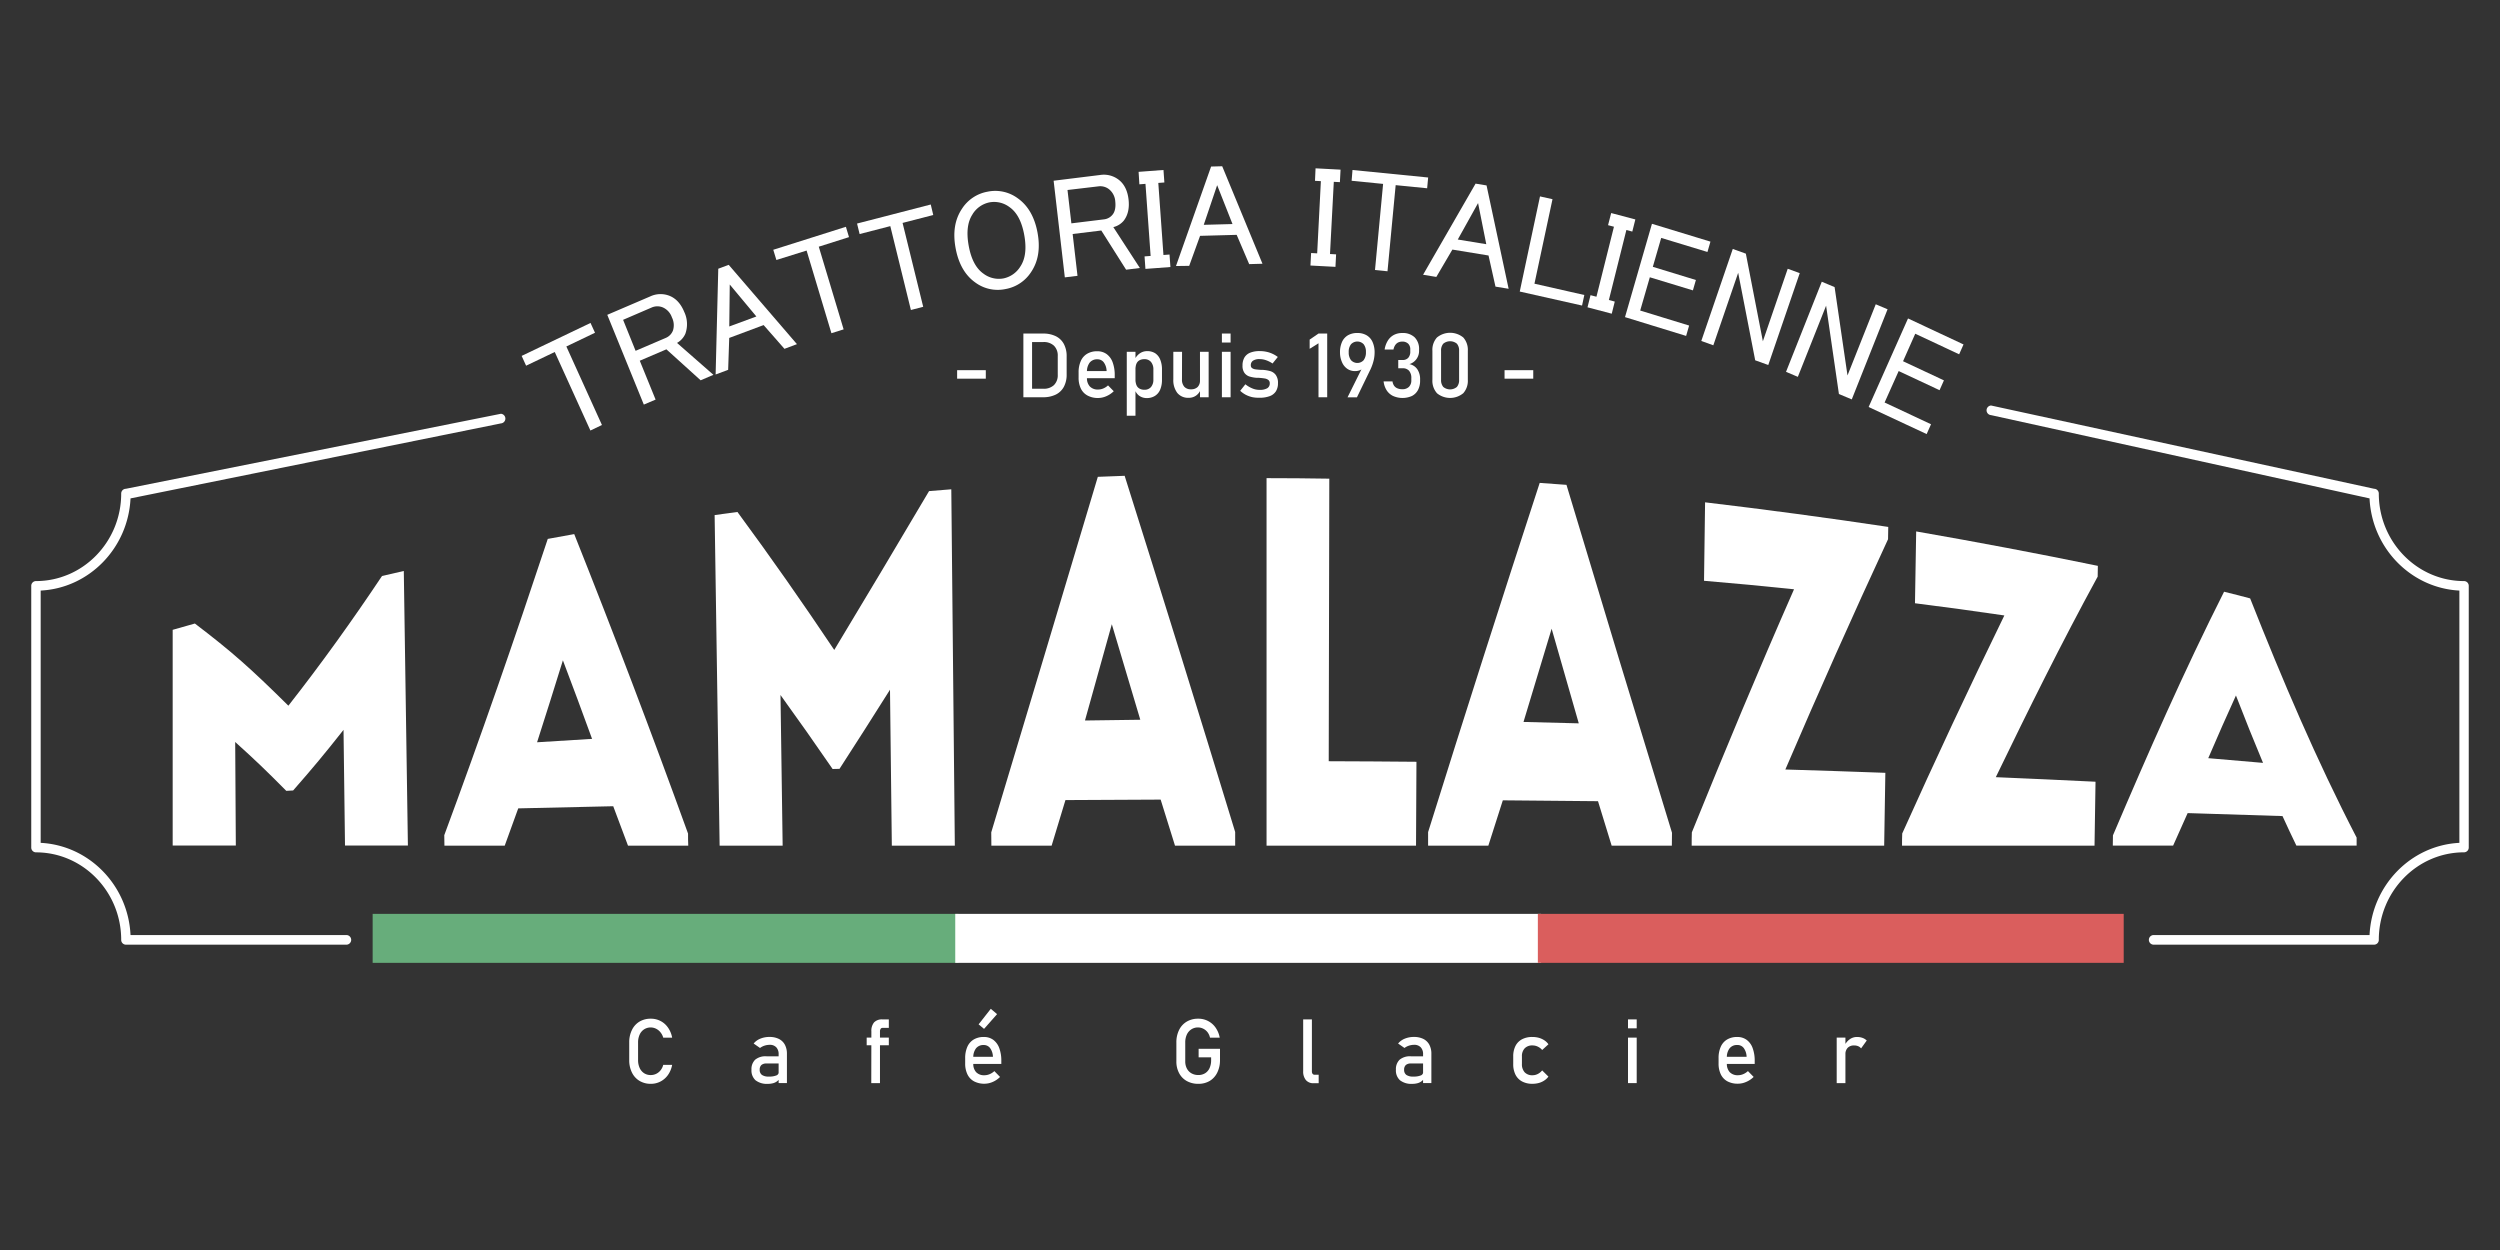 <svg xmlns="http://www.w3.org/2000/svg" id="Calque_1" data-name="Calque 1" viewBox="0 0 1000 500"><rect x="0" y="0" width="1000" height="500" fill="#333333" stroke="none"/><defs><style>.cls-1{fill:#fff;}.cls-2{fill:#67ad7b;}.cls-3{fill:#da5e5d;}</style></defs><path class="cls-1" d="M152.81,230.39c3.48-.79,5.22-1.19,8.71-2q.82,54.92,1.64,109.83H138c-.24-18.51-.35-27.76-.59-46.27-8,10.12-12.07,15-20.16,24.24l-2.74.15c-8.21-8.29-12.3-12.21-20.43-19.54l.25,41.42H69.07V251.93c3.55-1,5.32-1.52,8.88-2.52,14.78,11.25,22.28,17.91,37.4,32.87C128.47,265.56,141,248.09,152.81,230.39Z"></path><path class="cls-1" d="M245.29,322.49c-15.21.32-22.81.49-38,.86-2.16,6-3.24,9-5.4,14.91H177.77c0-1.68,0-2.51-.06-4.19,14.55-39.25,28.23-78.75,41.4-118.51,4.23-.78,6.34-1.17,10.58-1.92q23.73,59.54,45.53,119.79c0,1.93,0,2.89.08,4.83H251.2C248.83,331.9,247.65,328.75,245.29,322.49Zm-20.13-58.36C221,277.44,219,284,214.83,296.91c8.8-.57,13.2-.84,22-1.36C232.17,282.77,229.83,276.48,225.16,264.13Z"></path><path class="cls-1" d="M371.62,196.44c3.56-.3,5.34-.44,8.9-.72l1.41,142.54h-25.2q-.37-31.18-.73-62.38c-8.1,12.83-12.13,19.17-20.2,31.66l-2.76.06c-8.32-12.06-12.49-18-20.84-29.59.34,24.1.51,36.15.86,60.25H287.85q-1-66.12-2-132.23c3.64-.51,5.47-.76,9.12-1.25,13.32,18.06,26.23,36.53,38.73,55.2Q352.8,228.3,371.62,196.44Z"></path><path class="cls-1" d="M464.26,319.84c-15.23.05-22.85.09-38.08.19-2.21,7.3-3.32,11-5.53,18.23h-24.1l-.05-5.32q21.39-71.08,42.63-142.21c4.29-.18,6.44-.26,10.73-.41q22.45,71.13,44.21,142.48c0,2.18,0,3.27,0,5.46H470C467.69,330.88,466.55,327.2,464.26,319.84Zm-19.53-70.15c-4.31,15.44-6.46,23.15-10.74,38.51,8.86-.14,13.28-.2,22.13-.3C451.58,272.57,449.3,264.93,444.73,249.69Z"></path><path class="cls-1" d="M531.49,304.49c14,.05,21,.09,35.09.22-.06,12.5-.11,21-.17,33.55H506.62q0-73.53,0-147c8.37,0,16.6.07,25.1.21Z"></path><path class="cls-1" d="M639.2,320.48c-15.22-.16-22.84-.23-38.07-.35l-5.79,18.13h-24.1c0-2.17,0-3.25,0-5.41q21.87-70,44.64-139.69c4.29.3,6.43.45,10.71.78q20.89,69.66,42.21,139.17l-.06,5.15H644.66Zm-18.54-69c-4.51,14.83-6.77,22.3-11.26,37.3,8.85.2,13.27.31,22.11.56C627.18,274.3,625,266.72,620.66,251.5Z"></path><path class="cls-1" d="M755.22,215.69Q734,261.46,714.14,307.8c16,.48,24,.75,40,1.33-.18,11.1-.29,18-.47,29.13h-77c0-2.13,0-3.19.07-5.32,13.2-32.59,26.71-65.06,40.87-97.23-14.37-1.48-21.56-2.16-36-3.39.16-12,.26-19.42.42-31.39,24.51,2.91,48.86,6.18,73.27,9.84C755.27,212.73,755.26,213.72,755.22,215.69Z"></path><path class="cls-1" d="M839.07,230.65c-14.38,26.33-27.68,53.19-40.75,80.22,16,.68,23.94,1.05,39.89,1.82-.15,9.75-.25,15.82-.4,25.57h-77c0-1.95,0-2.93.08-4.87q19.77-44,40.85-87.21c-14.28-2.08-21.43-3.06-35.75-4.88.18-11,.3-17.77.48-28.73,24.33,4.23,48.47,8.8,72.67,13.77C839.11,228.06,839.1,228.93,839.07,230.65Z"></path><path class="cls-1" d="M913,326.43c-15.17-.5-22.76-.74-37.94-1.19-2.32,5.14-3.48,7.74-5.81,13H845.12c0-1.64,0-2.46.06-4.1,14-32.86,28.37-65.58,44.45-97.45,4.17,1,6.26,1.59,10.43,2.67,12.83,32.47,26.55,64.72,42.59,95.68v3.2h-24.1C916.31,333.6,915.2,331.23,913,326.43Zm-18.61-48.26c-4.42,9.75-6.64,14.77-11.09,25.1,8.77.73,13.15,1.1,21.91,1.88C900.84,294.65,898.68,289.25,894.37,278.17Z"></path><rect class="cls-2" x="149.06" y="365.55" width="234.34" height="19.59"></rect><rect class="cls-1" x="382.1" y="365.55" width="234.34" height="19.59"></rect><rect class="cls-3" x="615.14" y="365.55" width="234.34" height="19.59"></rect><path class="cls-1" d="M138.66,377.87H50.36a1.9,1.9,0,0,1-1.88-1.93c0-19.29-15.3-35-34.1-35A1.91,1.91,0,0,1,12.5,339V234.35a1.9,1.9,0,0,1,1.88-1.92c18.8,0,34.1-15.7,34.1-35a1.9,1.9,0,0,1,1.88-1.92l150-30a1.93,1.93,0,0,1,0,3.85l-148.15,30c-.95,19.89-16.55,35.89-35.94,36.87V337.14c19.39,1,35,17,35.94,36.88h86.47a1.93,1.93,0,0,1,0,3.85Z"></path><path class="cls-1" d="M949.64,377.87h-88.3a1.93,1.93,0,0,1,0-3.85h86.48c.94-19.89,16.54-35.9,35.93-36.88V236.23c-19.39-1-35-17-35.93-36.87l-151.4-33.31a1.93,1.93,0,0,1,0-3.85l153.22,33.31a1.9,1.9,0,0,1,1.88,1.92c0,19.3,15.3,35,34.1,35a1.9,1.9,0,0,1,1.88,1.92V339a1.91,1.91,0,0,1-1.88,1.93c-18.8,0-34.1,15.7-34.1,35A1.9,1.9,0,0,1,949.64,377.87Z"></path><path class="cls-1" d="M208.66,142.36l27.55-13.18L238,133.1l-11.46,5.49L240.78,170l-4.62,2.21L221.9,140.8l-11.46,5.48Z"></path><path class="cls-1" d="M242.91,125.93l17.2-7.37a9.69,9.69,0,0,1,7.87-.16q3.76,1.59,5.74,6.42a11.38,11.38,0,0,1,.41,8.71,7.87,7.87,0,0,1-3.32,3.64l14.56,12.76-5.11,2.19-13.7-12.39-10.65,4.56,6.33,15.55-4.71,2Zm6.33,2,5,12.4,12.08-5.17a5.23,5.23,0,0,0,2.88-3,7,7,0,0,0-.45-5.23,6.7,6.7,0,0,0-3.52-3.92,5.64,5.64,0,0,0-4.57,0Z"></path><path class="cls-1" d="M286.25,149.8l1.06-42.31,4.17-1.56,27.3,31.73-5,1.87-8.33-9.5-13.76,5.14-.43,12.76Zm5.65-36-.19,16.79,10.84-4Z"></path><path class="cls-1" d="M309.31,99.91l29.05-9.19,1.24,4.13-12.09,3.83,9.94,33.07-4.88,1.54-9.93-33.07L310.55,104Z"></path><path class="cls-1" d="M342.82,89.42,372.3,81.8l1,4.2-12.27,3.17,8.25,33.55L364.36,124l-8.24-33.55-12.27,3.17Z"></path><path class="cls-1" d="M384.78,83.52A15.38,15.38,0,0,1,395,76.68a15.13,15.13,0,0,1,12,2.56Q413.24,83.61,415,93t-2.53,15.78a15.38,15.38,0,0,1-10.27,6.84,15.08,15.08,0,0,1-12-2.56Q384,108.7,382.25,99.3T384.78,83.52Zm4.24,2.2q-3,4.52-1.54,12.57t5.88,11.15a10.2,10.2,0,0,0,8,1.93,10.4,10.4,0,0,0,6.8-4.79q3-4.52,1.54-12.57t-5.88-11.15a10.2,10.2,0,0,0-8-1.92A10.38,10.38,0,0,0,389,85.72Z"></path><path class="cls-1" d="M421.45,72.29,440,70a9.72,9.72,0,0,1,7.61,2c2.14,1.72,3.41,4.32,3.81,7.78s-.24,6.3-1.92,8.49a7.8,7.8,0,0,1-4.17,2.58l10.62,16.35-5.51.68L440.52,92.2l-11.46,1.4L431,110.33l-5.07.62ZM427,76l1.55,13.34,13-1.59a5.1,5.1,0,0,0,3.56-2q1.35-1.77,1-5.16a6.81,6.81,0,0,0-2.34-4.76,5.65,5.65,0,0,0-4.39-1.29Z"></path><path class="cls-1" d="M455.44,68.74l9.95-.75.36,5-2.43.18L465.38,102l2.43-.19.36,5-10,.75-.35-5,2.43-.18-2.06-28.84-2.44.19Z"></path><path class="cls-1" d="M470.39,106.41l14.05-39.79,4.44-.12,16.11,39-5.32.15-5-11.71-14.64.4-4.35,12Zm16.47-32.34L481.5,89.93,493,89.62Z"></path><path class="cls-1" d="M526.22,67.33l10,.53-.26,5-2.44-.13L532,101.61l2.44.13-.26,5-10-.53.26-5,2.43.13,1.48-28.88L526,72.33Z"></path><path class="cls-1" d="M541,68l30.26,3-.4,4.31-12.59-1.25L555,108.51,550,108l3.24-34.44-12.59-1.25Z"></path><path class="cls-1" d="M569.23,109.9l21-36.45,4.39.72,8.83,41.34-5.26-.86-2.78-12.45-14.46-2.37-6.42,10.94Zm22-28.67-8.12,14.58,11.4,1.87Z"></path><path class="cls-1" d="M616,78.56l5,1.12-7.22,33.8L633.73,118l-.91,4.22-24.92-5.6Z"></path><path class="cls-1" d="M644.47,85.22l9.67,2.55-1.22,4.86L650.55,92l-7,28,2.36.63-1.21,4.85L635,122.92l1.21-4.85,2.37.62,7-28-2.36-.62Z"></path><path class="cls-1" d="M660.78,89.52l23.4,7.13-1.2,4.14-18.5-5.63-3.35,11.57L678.36,112l-1.2,4.15-17.23-5.24-3.85,13.31,19.57,6-1.2,4.15L650,126.85Z"></path><path class="cls-1" d="M693.11,99.58l5.23,1.88,6.81,35.05,9.94-29,4.81,1.74L707.31,146l-5.23-1.88-6.81-35-9.94,29-4.81-1.74Z"></path><path class="cls-1" d="M728.71,112.69l5.13,2.15L739,150.18l11.3-28.47,4.73,2-14.32,36.05-5.14-2.15-5.13-35.33-11.3,28.46-4.73-2Z"></path><path class="cls-1" d="M763.21,127.38l22.2,10.4-1.75,3.94-17.56-8.23-4.88,11,16.35,7.66-1.75,3.93-16.35-7.66L753.84,161l18.57,8.7-1.75,3.93L747.45,162.8Z"></path><path class="cls-1" d="M394.32,148.07v3.4H382.85v-3.4Z"></path><path class="cls-1" d="M409.35,133.42h3.48V158.9h-3.48Zm2.35,22.08h5.62a5.87,5.87,0,0,0,4.26-1.46,5.5,5.5,0,0,0,1.52-4.13v-7.5a5.48,5.48,0,0,0-1.52-4.13,5.87,5.87,0,0,0-4.26-1.46H411.7v-3.4h5.52a11.31,11.31,0,0,1,5.11,1.07,7.3,7.3,0,0,1,3.22,3.12,10.21,10.21,0,0,1,1.11,4.94v7.22a10.24,10.24,0,0,1-1.11,4.94,7.33,7.33,0,0,1-3.23,3.12,11.32,11.32,0,0,1-5.12,1.07h-5.5Z"></path><path class="cls-1" d="M435,158.21a6.23,6.23,0,0,1-2.65-2.77,9.83,9.83,0,0,1-.91-4.43v-2a10.93,10.93,0,0,1,.88-4.61,6.3,6.3,0,0,1,2.55-2.9,7.67,7.67,0,0,1,4-1,6.28,6.28,0,0,1,3.79,1.14,7,7,0,0,1,2.4,3.29,14.48,14.48,0,0,1,.83,5.17v1.19H434v-2.87h8.64a6.13,6.13,0,0,0-1.12-3.46,3.09,3.09,0,0,0-2.58-1.24,3.74,3.74,0,0,0-3.07,1.33,5.86,5.86,0,0,0-1.08,3.77v2.31a4.77,4.77,0,0,0,1.16,3.47,4.33,4.33,0,0,0,3.3,1.21,5.46,5.46,0,0,0,2.1-.44,6.18,6.18,0,0,0,1.86-1.22l2.29,2.34a9.59,9.59,0,0,1-3,2,8.26,8.26,0,0,1-3.29.71A8.64,8.64,0,0,1,435,158.21Z"></path><path class="cls-1" d="M450.71,140.71h3.48v25.58h-3.48Zm5.05,17.64A4.82,4.82,0,0,1,454,156l.24-3.8a4.51,4.51,0,0,0,.41,2,2.85,2.85,0,0,0,1.19,1.26,3.8,3.8,0,0,0,1.89.44,3.36,3.36,0,0,0,2.67-1.08,4.46,4.46,0,0,0,.95-3v-3.94a4.6,4.6,0,0,0-.95-3.1,3.31,3.31,0,0,0-2.67-1.11,3.91,3.91,0,0,0-1.89.42,2.75,2.75,0,0,0-1.19,1.24,4.32,4.32,0,0,0-.41,1.95l-.36-3.5a6.34,6.34,0,0,1,2.1-2.47,5.16,5.16,0,0,1,2.89-.86,5.89,5.89,0,0,1,3.22.86,5.48,5.48,0,0,1,2,2.54,10.24,10.24,0,0,1,.7,4v4a9.86,9.86,0,0,1-.72,4,5.39,5.39,0,0,1-2.1,2.51,6.1,6.1,0,0,1-3.31.87A5.13,5.13,0,0,1,455.76,158.35Z"></path><path class="cls-1" d="M472.79,151.77a4.2,4.2,0,0,0,.95,2.95,3.44,3.44,0,0,0,2.67,1,3.61,3.61,0,0,0,2.65-.93,3.57,3.57,0,0,0,.93-2.64l.24,3.8a5.18,5.18,0,0,1-1.77,2.26,4.93,4.93,0,0,1-3,.91,5.53,5.53,0,0,1-4.53-1.94,8.37,8.37,0,0,1-1.6-5.45V140.71h3.49Zm7.2-11.06h3.47V158.9H480Z"></path><path class="cls-1" d="M488.76,133.42h3.48V137h-3.48Zm0,7.29h3.48V158.9h-3.48Z"></path><path class="cls-1" d="M500.85,158.85a11.13,11.13,0,0,1-2.57-.95,10.21,10.21,0,0,1-2.2-1.58l2.07-2.61a11.18,11.18,0,0,0,2.85,1.68,7.44,7.44,0,0,0,2.8.56,5.94,5.94,0,0,0,3.1-.65,2.19,2.19,0,0,0,1-2,1.57,1.57,0,0,0-.56-1.31,3.18,3.18,0,0,0-1.4-.59c-.56-.09-1.35-.19-2.36-.27h-.29l-.29,0h-.27a13.24,13.24,0,0,1-2.92-.52,4,4,0,0,1-2-1.41,4.76,4.76,0,0,1-.8-3,6.2,6.2,0,0,1,.77-3.21,4.68,4.68,0,0,1,2.29-1.91,9.78,9.78,0,0,1,3.81-.64,12.58,12.58,0,0,1,2.64.26,11.43,11.43,0,0,1,4.6,2.09l-2.1,2.61a11.3,11.3,0,0,0-2.62-1.32,7.87,7.87,0,0,0-2.52-.44,4.64,4.64,0,0,0-2.67.63,2.11,2.11,0,0,0-.88,1.86,1.28,1.28,0,0,0,.5,1.11,3.1,3.1,0,0,0,1.27.49c.52.08,1.24.15,2.19.21h.21l.23,0h.1l.11,0a14.59,14.59,0,0,1,3.17.51,4.2,4.2,0,0,1,2.19,1.52,5.28,5.28,0,0,1,.89,3.29,6,6,0,0,1-.82,3.25,4.92,4.92,0,0,1-2.47,1.94,11.45,11.45,0,0,1-4.14.65A13.22,13.22,0,0,1,500.85,158.85Z"></path><path class="cls-1" d="M530.88,158.9H527.4V137.31l-3.54,2.22v-3.69l3.54-2.42h3.48Z"></path><path class="cls-1" d="M545.31,146.25v.63a2.65,2.65,0,0,1-1.29,1.18,5.14,5.14,0,0,1-2,.38,5.37,5.37,0,0,1-3.12-.93,6,6,0,0,1-2.09-2.62A9.59,9.59,0,0,1,536,141h0a10,10,0,0,1,.81-4.23,5.86,5.86,0,0,1,2.37-2.66,7.29,7.29,0,0,1,3.75-.91,7.16,7.16,0,0,1,3.74.93,5.87,5.87,0,0,1,2.36,2.69,10,10,0,0,1,.81,4.26v0a13.52,13.52,0,0,1-.34,2.92,18.49,18.49,0,0,1-1,3.07c-.07.15-.14.31-.2.47s-.15.31-.23.46l-5.29,10.92h-3.76Zm.17-2.21a5.13,5.13,0,0,0,.89-3.21v0a4.84,4.84,0,0,0-.89-3.11,3.47,3.47,0,0,0-5.09,0,4.82,4.82,0,0,0-.9,3.13v0a5,5,0,0,0,.9,3.2,3.42,3.42,0,0,0,5.09,0Z"></path><path class="cls-1" d="M557.21,158.38a6.32,6.32,0,0,1-2.55-2.26,8.36,8.36,0,0,1-1.22-3.56H557a4,4,0,0,0,.67,1.78,3,3,0,0,0,1.32,1,4.86,4.86,0,0,0,1.91.35,3.65,3.65,0,0,0,2.68-.95,3.6,3.6,0,0,0,.95-2.66v-.77a4.4,4.4,0,0,0-.9-3,3.24,3.24,0,0,0-2.56-1H559.3V144h1.76a2.87,2.87,0,0,0,2.25-.89,3.64,3.64,0,0,0,.8-2.53v-.78a3.09,3.09,0,0,0-.84-2.33,3.3,3.3,0,0,0-2.4-.83,3.71,3.71,0,0,0-1.59.34,3.08,3.08,0,0,0-1.19,1.06,4.75,4.75,0,0,0-.7,1.77h-3.54a9.45,9.45,0,0,1,1.29-3.57,6.33,6.33,0,0,1,2.4-2.26,6.93,6.93,0,0,1,3.33-.77,6.8,6.8,0,0,1,5,1.73,6.58,6.58,0,0,1,1.76,4.89v.42a5.5,5.5,0,0,1-3.86,5.4,5,5,0,0,1,3.15,2.05,7,7,0,0,1,1.12,4.06v.42a8,8,0,0,1-.84,3.81,5.63,5.63,0,0,1-2.43,2.4,9.26,9.26,0,0,1-7.53,0Z"></path><path class="cls-1" d="M574.76,157.25a7.46,7.46,0,0,1-1.8-5.33V140.34a7.39,7.39,0,0,1,1.81-5.33,8.3,8.3,0,0,1,10.56,0,7.44,7.44,0,0,1,1.8,5.34v11.58a7.43,7.43,0,0,1-1.81,5.34,8.27,8.27,0,0,1-10.56,0Zm8-2.48a4.14,4.14,0,0,0,.88-2.85V140.34a4.19,4.19,0,0,0-.87-2.85,4.27,4.27,0,0,0-5.47,0,4.19,4.19,0,0,0-.87,2.85v11.58a4.19,4.19,0,0,0,.88,2.85,4.25,4.25,0,0,0,5.45,0Z"></path><path class="cls-1" d="M613.3,148.07v3.4H601.82v-3.4Z"></path><path class="cls-1" d="M255.77,432.33a7.89,7.89,0,0,1-3-3.33,11,11,0,0,1-1.08-5v-7a11,11,0,0,1,1.08-5,7.86,7.86,0,0,1,3-3.34,8.55,8.55,0,0,1,4.53-1.18,8.21,8.21,0,0,1,6.92,3.59,10,10,0,0,1,1.64,4h-3.57a5.67,5.67,0,0,0-1.09-2.13,5.25,5.25,0,0,0-1.78-1.45,4.86,4.86,0,0,0-4.78.25,4.87,4.87,0,0,0-1.78,2.11,7.43,7.43,0,0,0-.63,3.16v7a7.49,7.49,0,0,0,.63,3.16,4.87,4.87,0,0,0,1.78,2.11,4.73,4.73,0,0,0,2.66.74,4.93,4.93,0,0,0,2.13-.47,5,5,0,0,0,1.77-1.4,5.66,5.66,0,0,0,1.09-2.21h3.57a10.26,10.26,0,0,1-1.64,4,8.39,8.39,0,0,1-3,2.65,8.24,8.24,0,0,1-3.91.94A8.63,8.63,0,0,1,255.77,432.33Z"></path><path class="cls-1" d="M302.21,432.11a5.29,5.29,0,0,1-1.62-4.24,5.2,5.2,0,0,1,1.49-4,6.48,6.48,0,0,1,4.49-1.35h5l.24,2.87h-5.26a3,3,0,0,0-2,.62,2.47,2.47,0,0,0-.67,1.9,2.4,2.4,0,0,0,.9,2.06,4.56,4.56,0,0,0,2.72.66,7.53,7.53,0,0,0,3-.44,1.43,1.43,0,0,0,1-1.36l.36,2.55a4.11,4.11,0,0,1-1.13,1.21,4.69,4.69,0,0,1-1.57.71,7.59,7.59,0,0,1-2,.24A7.4,7.4,0,0,1,302.21,432.11Zm9.24-10.4a3.91,3.91,0,0,0-.93-2.78,3.45,3.45,0,0,0-2.64-1,6.69,6.69,0,0,0-2.07.33,6.13,6.13,0,0,0-1.8.93l-2.55-1.78a6.64,6.64,0,0,1,2.66-1.94,9.4,9.4,0,0,1,3.66-.69,8.23,8.23,0,0,1,3.77.79,5.49,5.49,0,0,1,2.4,2.32,7.63,7.63,0,0,1,.82,3.65v11.69h-3.32Z"></path><path class="cls-1" d="M346.67,415.05h8.86v3.05h-8.86Zm1.88-2.47a5.27,5.27,0,0,1,1.08-3.62,4.3,4.3,0,0,1,3.34-1.2h2.56v3.4H353a.84.84,0,0,0-.75.39,1.73,1.73,0,0,0-.26,1v20.7h-3.48Z"></path><path class="cls-1" d="M389.64,432.55a6.23,6.23,0,0,1-2.65-2.77,9.86,9.86,0,0,1-.92-4.43V423.3a11.08,11.08,0,0,1,.88-4.61,6.37,6.37,0,0,1,2.56-2.9,7.67,7.67,0,0,1,4-1,6.28,6.28,0,0,1,3.79,1.14,7.14,7.14,0,0,1,2.4,3.29,14.48,14.48,0,0,1,.83,5.17v1.19h-12v-2.87h8.64a6.13,6.13,0,0,0-1.12-3.46,3.09,3.09,0,0,0-2.58-1.24,3.73,3.73,0,0,0-3.07,1.33,5.86,5.86,0,0,0-1.08,3.77v2.31a4.77,4.77,0,0,0,1.16,3.47,4.33,4.33,0,0,0,3.29,1.21,5.38,5.38,0,0,0,2.1-.44,6.1,6.1,0,0,0,1.87-1.22l2.28,2.34a9.43,9.43,0,0,1-2.95,2,8.28,8.28,0,0,1-3.3.71A8.69,8.69,0,0,1,389.64,432.55Zm1.8-22.81,4.88-6.22,2.51,2.14-5.21,5.89Z"></path><path class="cls-1" d="M488,419.52V424a11.05,11.05,0,0,1-1.08,5,7.91,7.91,0,0,1-3,3.35,8.72,8.72,0,0,1-4.57,1.18,9.34,9.34,0,0,1-4.62-1.11,7.72,7.72,0,0,1-3.08-3.15,9.78,9.78,0,0,1-1.1-4.71V417a11,11,0,0,1,1.08-5,7.9,7.9,0,0,1,3.05-3.34,8.69,8.69,0,0,1,4.57-1.18,8.31,8.31,0,0,1,7,3.59,10.19,10.19,0,0,1,1.64,4H484a5.41,5.41,0,0,0-1-2.2,4.88,4.88,0,0,0-1.72-1.4,4.71,4.71,0,0,0-2.05-.49,4.77,4.77,0,0,0-2.7.76,4.91,4.91,0,0,0-1.8,2.11,7.43,7.43,0,0,0-.63,3.16v7.52a6.12,6.12,0,0,0,.65,2.88,4.67,4.67,0,0,0,1.84,1.92,5.43,5.43,0,0,0,2.74.68,5,5,0,0,0,2.7-.71,4.64,4.64,0,0,0,1.79-2.06,7.46,7.46,0,0,0,.63-3.2v-1.11h-5v-3.41Z"></path><path class="cls-1" d="M524.76,428.54a1.62,1.62,0,0,0,.28,1,1,1,0,0,0,.79.36h1.64v3.39h-2.05a3.81,3.81,0,0,1-3.06-1.26,5.29,5.29,0,0,1-1.09-3.55V407.76h3.49Z"></path><path class="cls-1" d="M560,432.11a5.26,5.26,0,0,1-1.63-4.24,5.2,5.2,0,0,1,1.49-4,6.5,6.5,0,0,1,4.49-1.35h5l.24,2.87h-5.26a3,3,0,0,0-2,.62,2.47,2.47,0,0,0-.68,1.9,2.4,2.4,0,0,0,.9,2.06,4.6,4.6,0,0,0,2.72.66,7.53,7.53,0,0,0,3-.44,1.42,1.42,0,0,0,1-1.36l.36,2.55a3.86,3.86,0,0,1-1.13,1.21,4.6,4.6,0,0,1-1.57.71,7.59,7.59,0,0,1-2,.24A7.35,7.35,0,0,1,560,432.11Zm9.23-10.4a3.86,3.86,0,0,0-.93-2.78,3.44,3.44,0,0,0-2.63-1,6.7,6.7,0,0,0-2.08.33,6.13,6.13,0,0,0-1.8.93l-2.55-1.78a6.71,6.71,0,0,1,2.66-1.94,9.4,9.4,0,0,1,3.66-.69,8.31,8.31,0,0,1,3.78.79,5.52,5.52,0,0,1,2.39,2.32,7.51,7.51,0,0,1,.82,3.65v11.69h-3.32Z"></path><path class="cls-1" d="M608.81,432.57a6.27,6.27,0,0,1-2.62-2.7,9.32,9.32,0,0,1-.9-4.27v-3a9.13,9.13,0,0,1,.9-4.22,6.2,6.2,0,0,1,2.62-2.67,8.61,8.61,0,0,1,4.14-.92,9.52,9.52,0,0,1,2.61.34,7.8,7.8,0,0,1,2.19,1,6.13,6.13,0,0,1,1.63,1.58L616.87,420a5.1,5.1,0,0,0-1.76-1.35,4.85,4.85,0,0,0-2.1-.48,4.13,4.13,0,0,0-3.13,1.16,4.52,4.52,0,0,0-1.11,3.26v3a4.73,4.73,0,0,0,1.1,3.33A4.11,4.11,0,0,0,613,430.1a4.59,4.59,0,0,0,2.11-.51,5.23,5.23,0,0,0,1.75-1.43l2.51,2.48a6.21,6.21,0,0,1-1.64,1.55,7.45,7.45,0,0,1-2.2,1,9.83,9.83,0,0,1-2.59.33A8.61,8.61,0,0,1,608.81,432.57Z"></path><path class="cls-1" d="M651.2,407.76h3.48v3.57H651.2Zm0,7.29h3.48v18.19H651.2Z"></path><path class="cls-1" d="M691,432.55a6.25,6.25,0,0,1-2.66-2.77,9.86,9.86,0,0,1-.91-4.43V423.3a10.93,10.93,0,0,1,.88-4.61,6.35,6.35,0,0,1,2.55-2.9,7.7,7.7,0,0,1,4-1,6.28,6.28,0,0,1,3.79,1.14,7,7,0,0,1,2.4,3.29,14.48,14.48,0,0,1,.83,5.17v1.19H690v-2.87h8.64a6.28,6.28,0,0,0-1.12-3.46A3.1,3.1,0,0,0,694.9,418a3.71,3.71,0,0,0-3.06,1.33,5.8,5.8,0,0,0-1.09,3.77v2.31a4.82,4.82,0,0,0,1.16,3.47,4.36,4.36,0,0,0,3.3,1.21,5.42,5.42,0,0,0,2.1-.44,6.18,6.18,0,0,0,1.86-1.22l2.29,2.34a9.47,9.47,0,0,1-3,2,8.26,8.26,0,0,1-3.29.71A8.69,8.69,0,0,1,691,432.55Z"></path><path class="cls-1" d="M734.68,415.05h3.49v18.19h-3.49Zm8.59,3.43a4.11,4.11,0,0,0-1.62-.3,3.44,3.44,0,0,0-2.57.94,3.58,3.58,0,0,0-.91,2.6l-.36-3.5a6.63,6.63,0,0,1,2.11-2.53,4.93,4.93,0,0,1,2.87-.9,6.39,6.39,0,0,1,2.2.36,4.73,4.73,0,0,1,1.71,1.06l-2.27,3.15A2.9,2.9,0,0,0,743.27,418.48Z"></path></svg>
